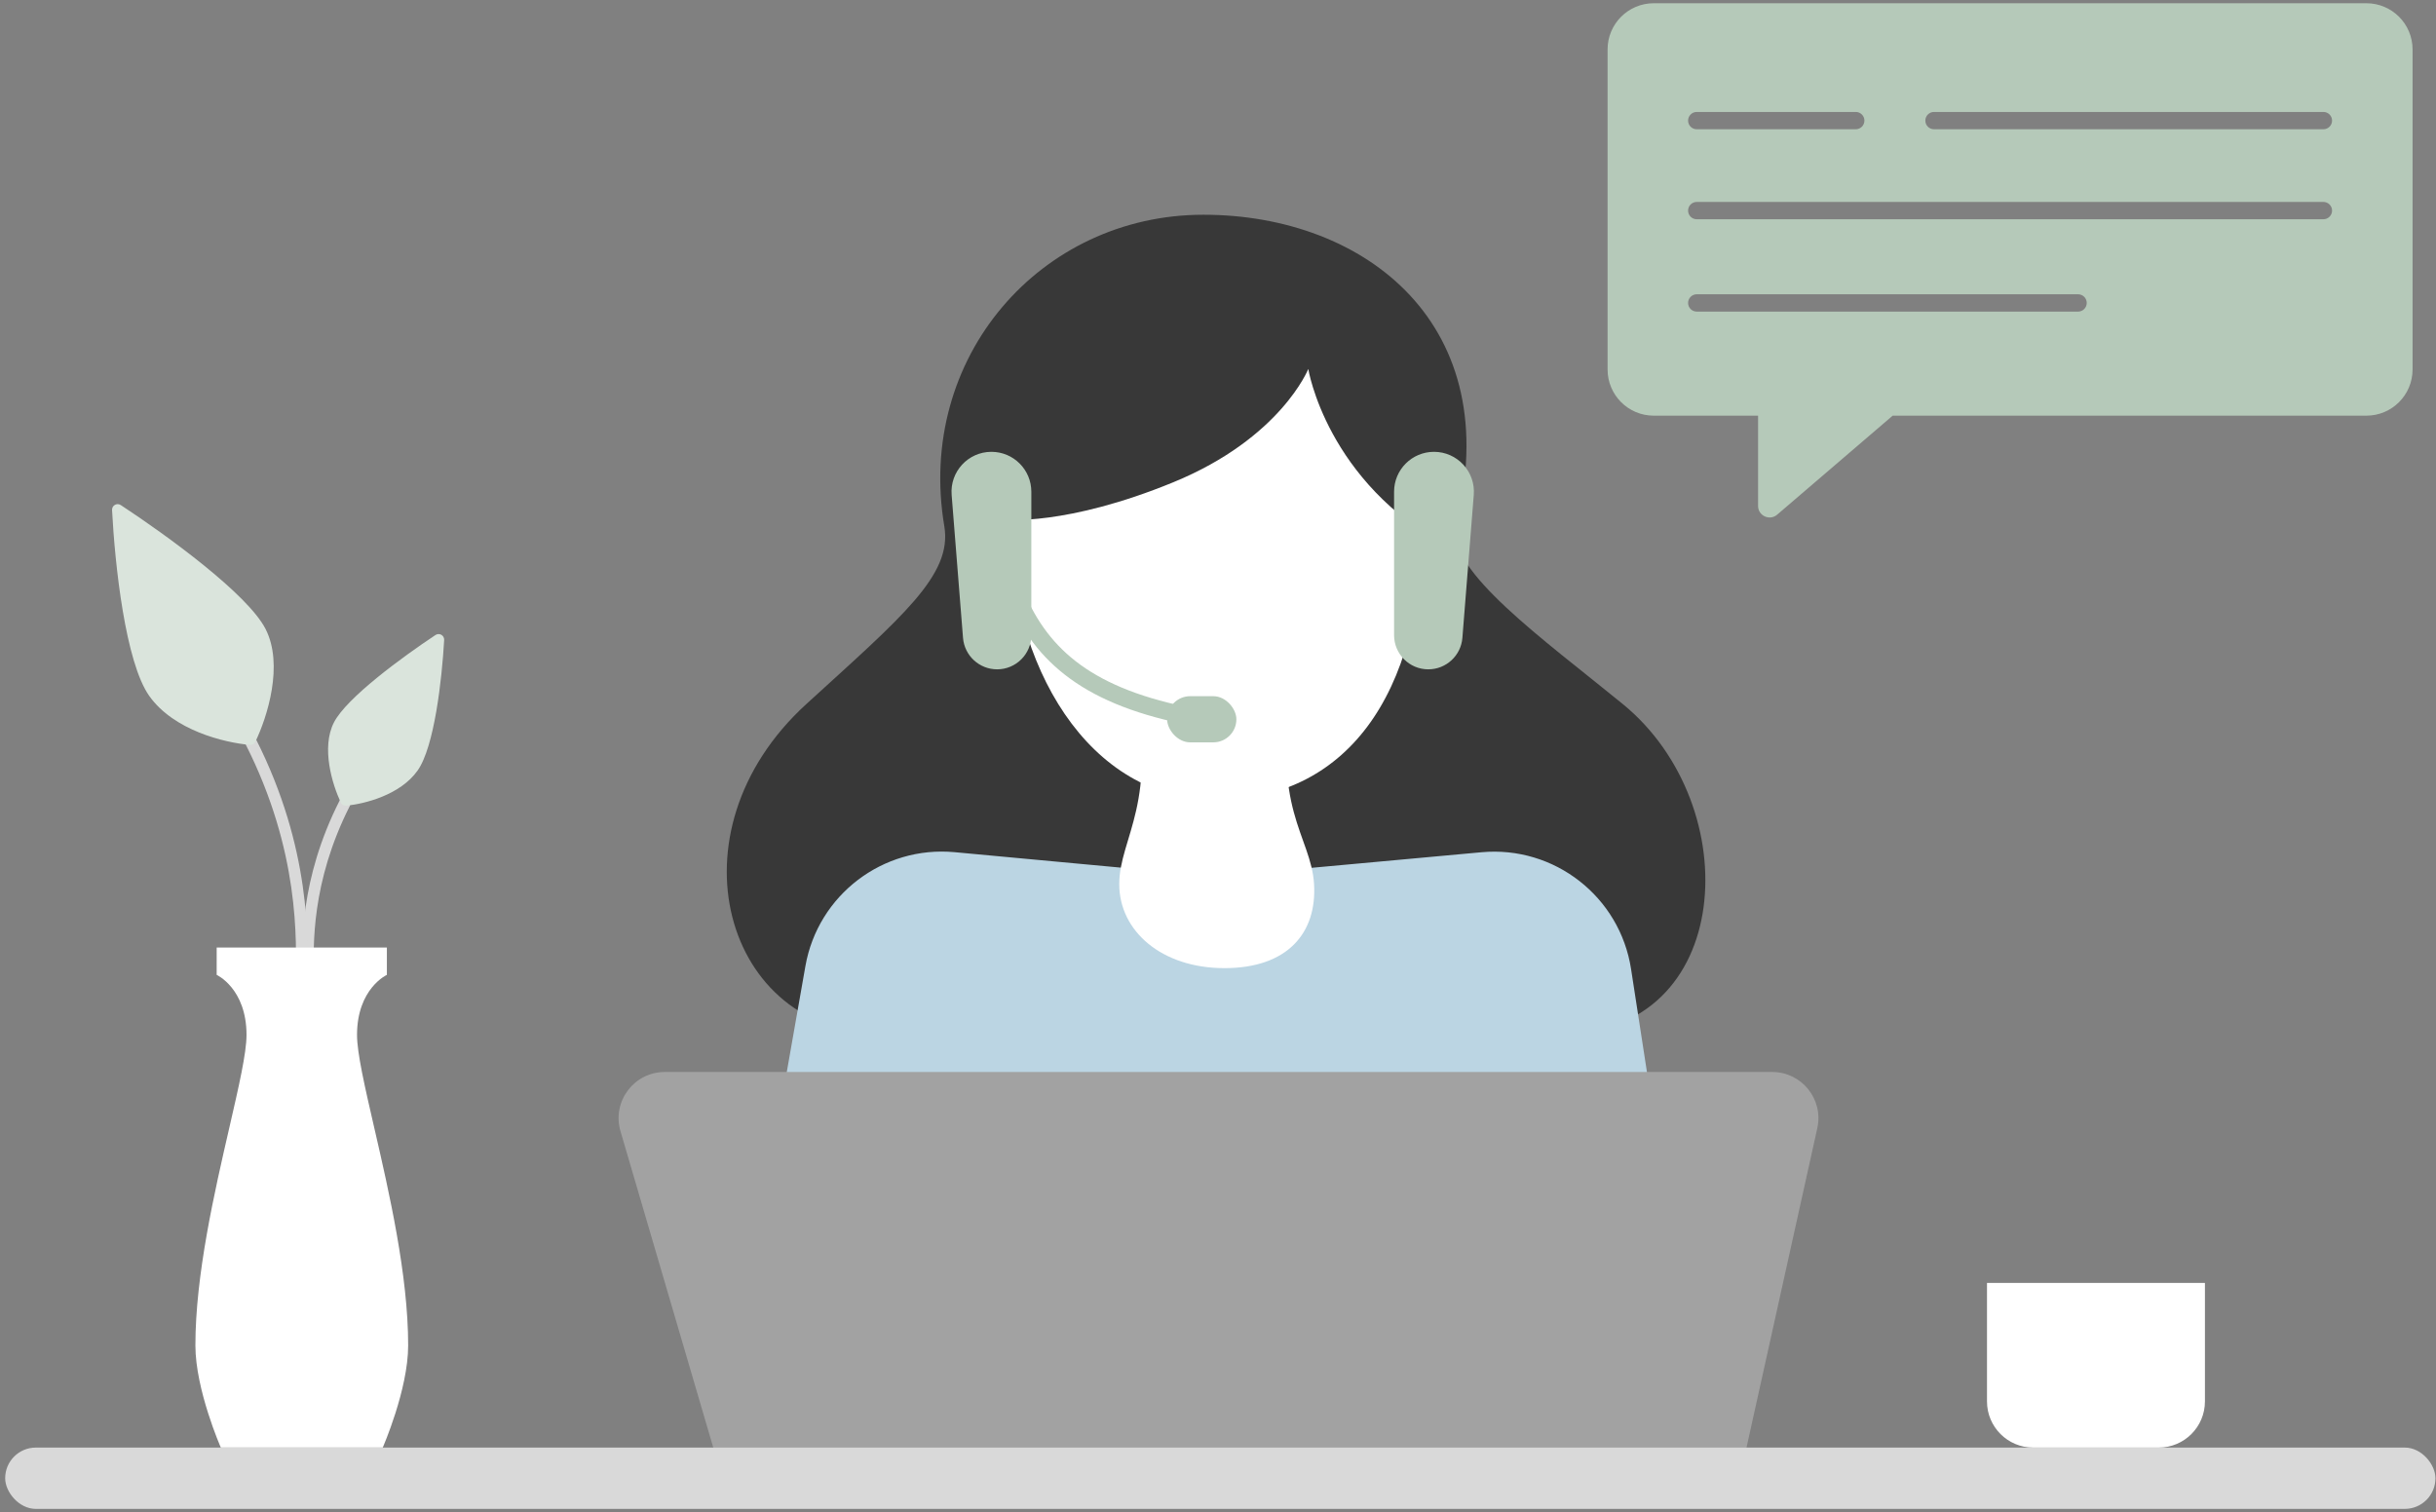 <svg width="422" height="262" viewBox="0 0 422 262" fill="none" xmlns="http://www.w3.org/2000/svg">
<rect x="0" y="0" width="422" height="262" fill="#808080" stroke="none"/>
<path fill-rule="evenodd" clip-rule="evenodd" d="M60.157 138.307C60.649 138.557 60.847 139.158 60.597 139.651C53.904 152.877 54.243 163.915 54.404 169.172C54.418 169.625 54.431 170.035 54.438 170.399C54.448 170.951 54.008 171.407 53.456 171.417C52.904 171.427 52.448 170.988 52.438 170.436C52.431 170.076 52.419 169.668 52.405 169.216C52.24 163.915 51.884 152.438 58.813 138.748C59.062 138.255 59.664 138.058 60.157 138.307Z" fill="#D9D9D9"/>
<path d="M57.853 125.167C55.606 129.552 57.566 135.921 59.048 139.069C59.216 139.425 59.586 139.637 59.977 139.599C63.214 139.28 69.336 137.735 72.331 133.526C75.246 129.432 76.556 117.726 76.945 110.893C76.991 110.088 76.111 109.584 75.438 110.029C69.656 113.862 60.032 120.916 57.853 125.167Z" fill="#DAE4DC"/>
<path fill-rule="evenodd" clip-rule="evenodd" d="M42.978 127.596C42.485 127.846 42.288 128.447 42.537 128.94C51.891 147.422 51.416 162.857 51.191 170.176C51.172 170.805 51.154 171.375 51.145 171.881C51.135 172.433 51.574 172.889 52.127 172.899C52.679 172.909 53.135 172.47 53.145 171.918C53.154 171.416 53.171 170.849 53.191 170.22C53.419 162.857 53.91 146.983 44.322 128.037C44.072 127.544 43.471 127.347 42.978 127.596Z" fill="#D9D9D9"/>
<path d="M46.002 108.976C49.183 115.182 46.302 124.247 44.23 128.538C44.059 128.893 43.694 129.101 43.302 129.067C38.874 128.681 30.114 126.564 25.869 120.6C21.709 114.754 19.899 97.752 19.413 88.381C19.371 87.576 20.253 87.072 20.927 87.515C28.879 92.737 42.892 102.909 46.002 108.976Z" fill="#DAE4DC"/>
<path d="M38.254 250.815C38.254 250.815 33.849 240.792 33.849 233.118C33.849 220.903 37.161 206.526 39.735 195.355C41.37 188.259 42.706 182.457 42.706 179.325C42.706 171.264 37.535 168.912 37.535 168.912L37.536 164.175H67.021L67.021 168.912C67.021 168.912 61.85 171.264 61.85 179.326C61.85 182.457 63.187 188.259 64.822 195.355C67.396 206.526 70.708 220.903 70.708 233.118C70.708 240.792 66.303 250.815 66.303 250.815L38.254 250.815Z" fill="white"/>
<mask id="mask0_785_71514" style="mask-type:alpha" maskUnits="userSpaceOnUse" x="123" y="27" width="177" height="220">
<rect x="124.567" y="28.693" width="173.837" height="216.688" rx="3" fill="white" stroke="black" stroke-width="2"/>
</mask>
<g mask="url(#mask0_785_71514)">
<path d="M208.468 37.207C180.255 37.207 158.659 61.952 163.588 91.18C165.016 99.65 156.283 106.833 139.683 121.99C115.245 144.302 125.635 179.099 152.657 179.099L270.501 179.099C300.383 179.099 302.732 139.645 281.125 121.99C267.279 110.676 250.679 98.878 252.163 91.18C261.133 56.45 236.682 37.207 208.468 37.207Z" fill="#383838"/>
<path d="M139.525 167.392C141.69 155.083 152.94 146.496 165.384 147.653L208.539 151.667C210.007 151.803 211.484 151.804 212.952 151.67L256.648 147.664C269.276 146.507 280.625 155.373 282.558 167.906L300.775 286.017C303.018 300.558 291.768 313.676 277.055 313.676H142.384C127.466 313.676 116.162 300.21 118.747 285.518L139.525 167.392Z" fill="#BBD5E3"/>
<path d="M227.641 153.202C227.137 144.728 219.97 140.166 224.138 118.081L196.139 118.081C200.949 138.947 193.891 145.11 193.893 153.202C193.895 161.295 201.213 167.745 212.119 167.745C223.026 167.745 228.144 161.677 227.641 153.202Z" fill="white"/>
<path d="M246.526 89.728C246.526 121.111 232.673 138.604 210.598 138.6C188.524 138.597 174.86 115.248 174.86 89.578C174.811 66.856 190.813 48.469 210.603 48.511C230.393 48.553 246.476 67.006 246.526 89.728Z" fill="white"/>
<path d="M226.641 63.927C226.641 63.927 221.894 75.903 203.282 83.548C184.669 91.193 174.088 90.033 174.088 90.033C174.088 104.215 166.993 101.628 166.993 101.628C161.755 69.029 175.491 47.961 212.324 47.961C255.133 47.961 253.346 77.396 251.099 94.93C229.783 83.548 226.641 63.927 226.641 63.927Z" fill="#383838"/>
<path d="M255.309 85.748C255.629 81.726 252.452 78.285 248.417 78.285C244.598 78.285 241.503 81.381 241.503 85.199V110.046C241.503 113.32 244.156 115.973 247.43 115.973C250.52 115.973 253.092 113.598 253.338 110.517L255.309 85.748Z" fill="#B5C9B9"/>
<path d="M164.857 85.748C164.537 81.726 167.714 78.285 171.749 78.285C175.568 78.285 178.663 81.381 178.663 85.199V110.046C178.663 113.32 176.01 115.973 172.736 115.973C169.646 115.973 167.074 113.598 166.828 110.517L164.857 85.748Z" fill="#B5C9B9"/>
<path fill-rule="evenodd" clip-rule="evenodd" d="M175.463 101.867C176.225 101.542 177.106 101.896 177.432 102.658C179.585 107.699 182.585 111.871 187.197 115.204C191.831 118.553 198.183 121.12 207.138 122.791C207.953 122.943 208.49 123.726 208.338 124.54C208.186 125.355 207.403 125.892 206.588 125.74C197.356 124.018 190.544 121.324 185.44 117.636C180.314 113.932 177.002 109.29 174.673 103.836C174.347 103.074 174.701 102.193 175.463 101.867Z" fill="#B5C9B9"/>
<rect x="202.185" y="120.625" width="12" height="8" rx="4" fill="#B5C9B9"/>
</g>
<path d="M107.487 195.989C105.985 190.867 109.826 185.738 115.164 185.738H307.011C312.127 185.738 315.928 190.474 314.821 195.469L302.441 251.333L124.341 253.472L107.487 195.989Z" fill="#A2A2A2"/>
<rect x="0.896" y="250.814" width="421.008" height="10.625" rx="5.312" fill="#D9D9D9"/>
<path d="M344.216 222.292H381.971V242.815C381.971 247.233 378.389 250.815 373.971 250.815H352.216C347.798 250.815 344.216 247.233 344.216 242.815V222.292Z" fill="white"/>
<path fill-rule="evenodd" clip-rule="evenodd" d="M286.489 0.561C282.071 0.561 278.489 4.142 278.489 8.561V64.022C278.489 68.441 282.071 72.022 286.489 72.022H304.56V87.658C304.56 89.367 306.564 90.289 307.861 89.177L327.874 72.022H409.94C414.358 72.022 417.94 68.441 417.94 64.022V8.561C417.94 4.142 414.358 0.561 409.94 0.561H286.489ZM333.536 20.896C333.536 20.068 334.208 19.396 335.036 19.396L402.496 19.396C403.324 19.396 403.996 20.068 403.996 20.896C403.996 21.725 403.324 22.396 402.496 22.396L335.036 22.396C334.208 22.396 333.536 21.725 333.536 20.896ZM293.935 19.396C293.106 19.396 292.435 20.068 292.435 20.896C292.435 21.725 293.106 22.396 293.935 22.396H321.481C322.309 22.396 322.981 21.725 322.981 20.896C322.981 20.068 322.309 19.396 321.481 19.396H293.935ZM292.435 36.489C292.435 35.661 293.106 34.989 293.935 34.989H402.495C403.324 34.989 403.995 35.661 403.995 36.489C403.995 37.318 403.324 37.989 402.495 37.989H293.935C293.106 37.989 292.435 37.318 292.435 36.489ZM293.935 50.989C293.106 50.989 292.435 51.661 292.435 52.489C292.435 53.318 293.106 53.989 293.935 53.989H359.996C360.824 53.989 361.496 53.318 361.496 52.489C361.496 51.661 360.824 50.989 359.996 50.989H293.935Z" fill="#B5C9B9"/>
</svg>
